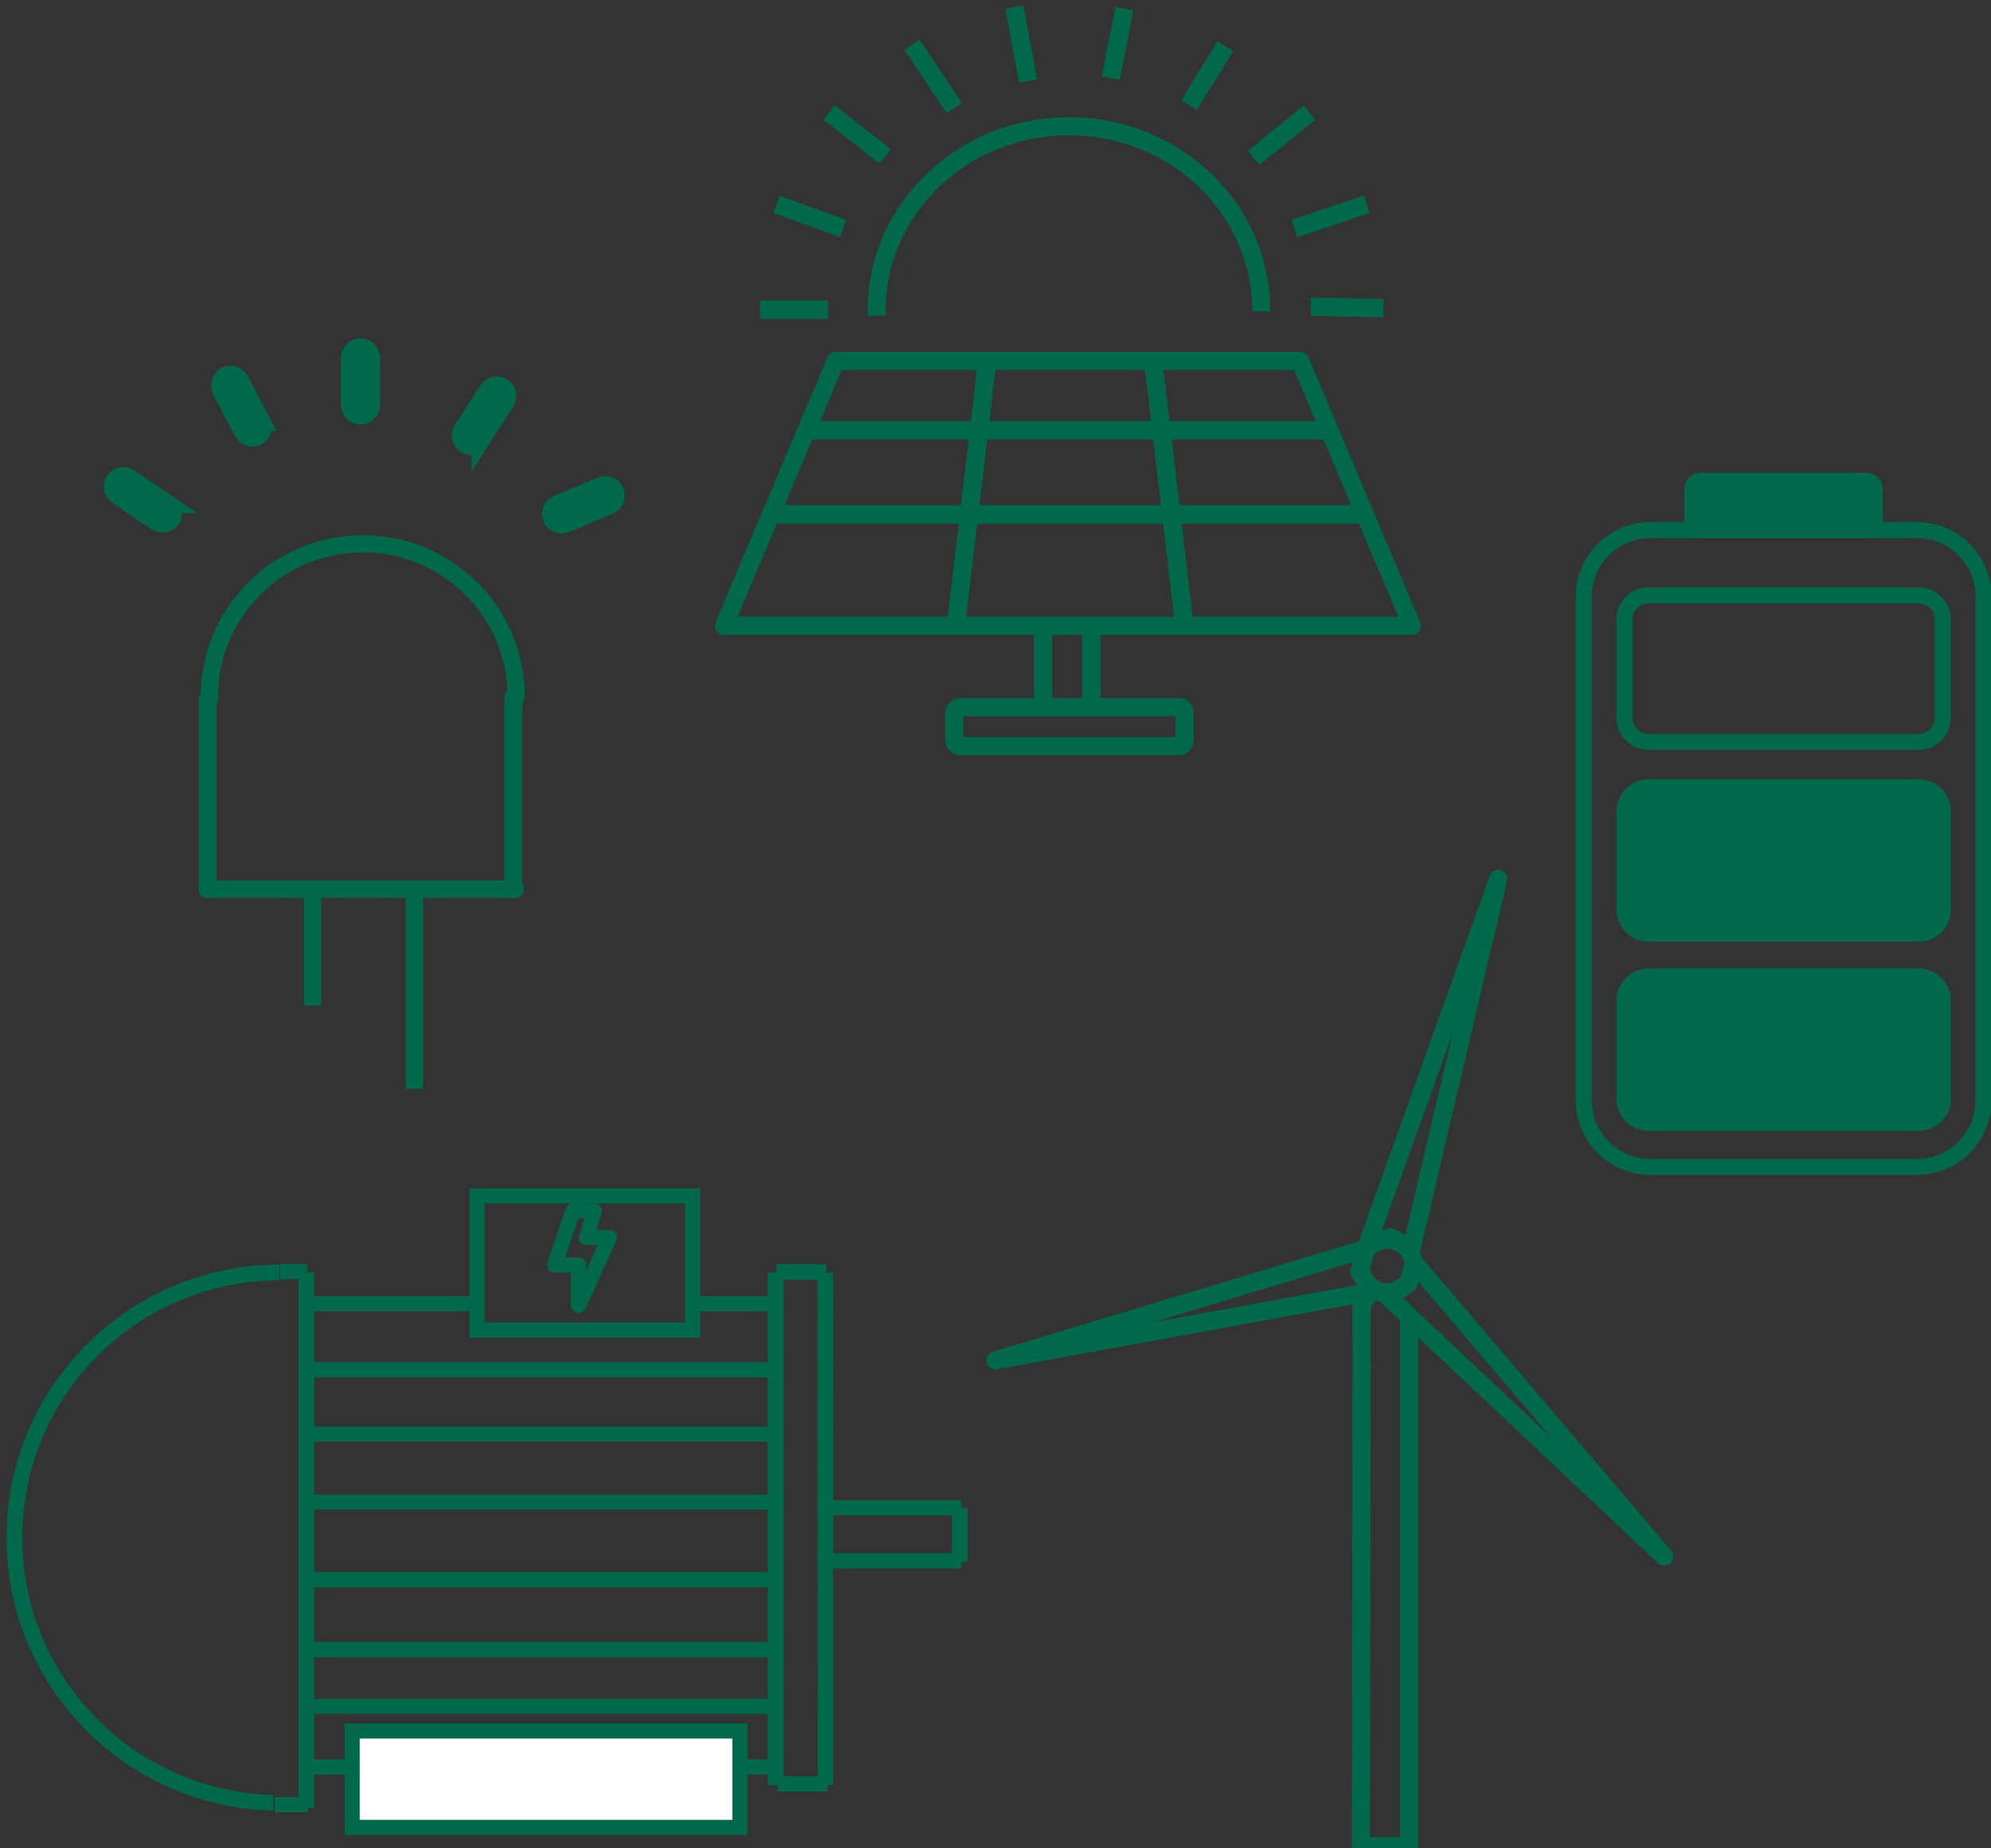 <svg xmlns:dc="http://purl.org/dc/elements/1.1/" xmlns:cc="http://creativecommons.org/ns#" xmlns:rdf="http://www.w3.org/1999/02/22-rdf-syntax-ns#" xmlns:svg="http://www.w3.org/2000/svg" xmlns="http://www.w3.org/2000/svg" xmlns:sodipodi="http://sodipodi.sourceforge.net/DTD/sodipodi-0.dtd" xmlns:inkscape="http://www.inkscape.org/namespaces/inkscape" width="147.247mm" height="136.733mm" viewBox="0 0 147.247 136.733" id="svg3299" inkscape:version="0.92.5 (2060ec1f9f, 2020-04-08)" sodipodi:docname="libraries_icon_v1.svg"><rect x="0" y="0" width="147.247" height="136.733" fill="#333333" stroke="none"/><defs id="defs3293"><clipPath clipPathUnits="userSpaceOnUse" id="clipPath210"><path d="M -6.1035e-5,540 H 960 V 6.1035e-5 L -6.1035e-5,1.2207e-4" id="path208" style="clip-rule:evenodd" inkscape:connector-curvature="0"></path></clipPath><clipPath clipPathUnits="userSpaceOnUse" id="clipPath220"><path d="M -1.2207e-4,540 H 960 V 1.2207e-4 H -6.1035e-5" id="path218" style="clip-rule:evenodd" inkscape:connector-curvature="0"></path></clipPath><clipPath clipPathUnits="userSpaceOnUse" id="clipPath232"><path d="M -1.2207e-4,540 H 960 V -6.1035e-5 H -6.1035e-5" id="path230" style="clip-rule:evenodd" inkscape:connector-curvature="0"></path></clipPath><clipPath clipPathUnits="userSpaceOnUse" id="clipPath242"><path d="M -1.2207e-4,540 H 960 V -6.1035e-5 H -6.1035e-5" id="path240" style="clip-rule:evenodd" inkscape:connector-curvature="0"></path></clipPath><clipPath clipPathUnits="userSpaceOnUse" id="clipPath252"><path d="M -1.8311e-4,540 H 960 V 6.1035e-5 L -1.2207e-4,0" id="path250" style="clip-rule:evenodd" inkscape:connector-curvature="0"></path></clipPath><clipPath clipPathUnits="userSpaceOnUse" id="clipPath262"><path d="M -1.8311e-4,540 H 960 V 6.1035e-5 L -1.2207e-4,0" id="path260" style="clip-rule:evenodd" inkscape:connector-curvature="0"></path></clipPath><clipPath clipPathUnits="userSpaceOnUse" id="clipPath272"><path d="M -1.2207e-4,540 H 960 V 6.1035e-5 H -1.2207e-4" id="path270" style="clip-rule:evenodd" inkscape:connector-curvature="0"></path></clipPath><clipPath clipPathUnits="userSpaceOnUse" id="clipPath282"><path d="M -1.2207e-4,540 H 960 V 6.1035e-5 H -1.2207e-4" id="path280" style="clip-rule:evenodd" inkscape:connector-curvature="0"></path></clipPath><clipPath clipPathUnits="userSpaceOnUse" id="clipPath292"><path d="M -2.4414e-4,540 H 960 V 0 L -1.8311e-4,1.8311e-4" id="path290" style="clip-rule:evenodd" inkscape:connector-curvature="0"></path></clipPath><clipPath clipPathUnits="userSpaceOnUse" id="clipPath302"><path d="M -2.4414e-4,540 H 960 V 0 L -1.8311e-4,1.8311e-4" id="path300" style="clip-rule:evenodd" inkscape:connector-curvature="0"></path></clipPath><clipPath clipPathUnits="userSpaceOnUse" id="clipPath312"><path d="M -2.4414e-4,540 H 960 V -6.1035e-5 L -2.4414e-4,6.1035e-5" id="path310" style="clip-rule:evenodd" inkscape:connector-curvature="0"></path></clipPath><clipPath clipPathUnits="userSpaceOnUse" id="clipPath322"><path d="M -2.4414e-4,540 H 960 V -6.1035e-5 L -2.4414e-4,6.1035e-5" id="path320" style="clip-rule:evenodd" inkscape:connector-curvature="0"></path></clipPath><clipPath clipPathUnits="userSpaceOnUse" id="clipPath120"><path d="M -3.0518e-5,540 H 960 V 0 H -3.0518e-5" id="path118" style="clip-rule:evenodd" inkscape:connector-curvature="0"></path></clipPath><clipPath clipPathUnits="userSpaceOnUse" id="clipPath134"><path d="M 0,540 H 960 V 1.8311e-4 H 0" id="path132" style="clip-rule:evenodd" inkscape:connector-curvature="0"></path></clipPath><clipPath clipPathUnits="userSpaceOnUse" id="clipPath168"><path d="M -3.0518e-5,540 H 960 V 1.2207e-4 H 0" id="path166" style="clip-rule:evenodd" inkscape:connector-curvature="0"></path></clipPath><clipPath clipPathUnits="userSpaceOnUse" id="clipPath178"><path d="M -6.1035e-5,540 H 960 V 1.2207e-4 L -6.1035e-5,1.8311e-4" id="path176" style="clip-rule:evenodd" inkscape:connector-curvature="0"></path></clipPath><clipPath clipPathUnits="userSpaceOnUse" id="clipPath196"><path d="M 0,540 H 960 V 1.8311e-4 L 3.0518e-5,1.2207e-4" id="path194" style="clip-rule:evenodd" inkscape:connector-curvature="0"></path></clipPath><clipPath id="clipPath870" clipPathUnits="userSpaceOnUse"><path inkscape:connector-curvature="0" style="clip-rule:evenodd" id="path868" d="M -1.5259e-5,540 H 960 V -1.2207e-4 L 0,0"></path></clipPath><clipPath id="clipPath880" clipPathUnits="userSpaceOnUse"><path inkscape:connector-curvature="0" style="clip-rule:evenodd" id="path878" d="M -1.5259e-5,540 H 960 V -1.2207e-4 L 0,0"></path></clipPath><clipPath id="clipPath890" clipPathUnits="userSpaceOnUse"><path inkscape:connector-curvature="0" style="clip-rule:evenodd" id="path888" d="M -4.5776e-5,540 H 960 V 0 L 0,6.1035e-5"></path></clipPath><clipPath id="clipPath900" clipPathUnits="userSpaceOnUse"><path inkscape:connector-curvature="0" style="clip-rule:evenodd" id="path898" d="M -4.5776e-5,540 H 960 V 0 L 0,6.1035e-5"></path></clipPath><clipPath id="clipPath910" clipPathUnits="userSpaceOnUse"><path inkscape:connector-curvature="0" style="clip-rule:evenodd" id="path908" d="M -4.5776e-5,540 H 960 V 1.2207e-4 H -4.5776e-5"></path></clipPath><clipPath id="clipPath920" clipPathUnits="userSpaceOnUse"><path inkscape:connector-curvature="0" style="clip-rule:evenodd" id="path918" d="M -4.5776e-5,540 H 960 V 1.2207e-4 H -4.5776e-5"></path></clipPath><clipPath id="clipPath930" clipPathUnits="userSpaceOnUse"><path inkscape:connector-curvature="0" style="clip-rule:evenodd" id="path928" d="M -1.5259e-5,540 H 960 V 0 L 0,1.2207e-4"></path></clipPath><clipPath id="clipPath940" clipPathUnits="userSpaceOnUse"><path inkscape:connector-curvature="0" style="clip-rule:evenodd" id="path938" d="M -1.5259e-5,540 H 960 V 0 L 0,1.2207e-4"></path></clipPath><clipPath id="clipPath950" clipPathUnits="userSpaceOnUse"><path inkscape:connector-curvature="0" style="clip-rule:evenodd" id="path948" d="M -3.0518e-5,540 H 960 V 0 L -4.5776e-5,6.1035e-5"></path></clipPath><clipPath id="clipPath960" clipPathUnits="userSpaceOnUse"><path inkscape:connector-curvature="0" style="clip-rule:evenodd" id="path958" d="M -3.0518e-5,540 H 960 V 0 L -4.5776e-5,6.1035e-5"></path></clipPath></defs><g inkscape:label="Layer 1" inkscape:groupmode="layer" id="layer1" transform="translate(-115.365,20.075)"><g transform="matrix(2.5,0,0,2.5,-43.894,-201.862)" id="layer1-5" inkscape:label="Calque 1"><g id="g2905" transform="matrix(0.265,0,0,0.265,-225.502,-11.257)"><path inkscape:connector-curvature="0" d="m 1114.72,416.16 h 34.147" style="fill:none;stroke:#00694c;stroke-width:1.92;stroke-linecap:round;stroke-linejoin:round;stroke-miterlimit:10;stroke-dasharray:none;stroke-opacity:1" id="path202"></path><g id="g204" transform="matrix(1.333,0,0,-1.333,0,720)"><g id="g206" clip-path="url(#clipPath210)"><path inkscape:connector-curvature="0" d="m 836.1,227.91 v 15.9" style="fill:none;stroke:#00694c;stroke-width:1.5;stroke-linecap:round;stroke-linejoin:round;stroke-miterlimit:10;stroke-dasharray:none;stroke-opacity:1" id="path212"></path></g></g><g id="g214" transform="matrix(1.333,0,0,-1.333,0,720)"><g id="g216" clip-path="url(#clipPath220)"><path inkscape:connector-curvature="0" d="m 861.7,227.91 v 16.1" style="fill:none;stroke:#00694c;stroke-width:1.5;stroke-linecap:round;stroke-linejoin:round;stroke-miterlimit:10;stroke-dasharray:none;stroke-opacity:1" id="path222"></path></g></g><path inkscape:connector-curvature="0" d="m 1114.72,394.907 c -0.147,-9.413 7.4,-17.16 16.853,-17.307 9.453,-0.147 17.24,7.36 17.387,16.773 0,0.093 0,0.173 0,0.267" style="fill:none;stroke:#00694c;stroke-width:1.92;stroke-linecap:round;stroke-linejoin:bevel;stroke-miterlimit:10;stroke-dasharray:none;stroke-opacity:1" id="path224"></path><g id="g226" transform="matrix(1.333,0,0,-1.333,0,720)"><g id="g228" clip-path="url(#clipPath232)"><path inkscape:connector-curvature="0" d="m 866.12,258.56 3.59,1.51 c 0.47,0.2 0.69,0.73 0.5,1.18 -0.19,0.45 -0.73,0.66 -1.2,0.46 l -3.58,-1.51 c -0.47,-0.2 -0.7,-0.73 -0.51,-1.18 0.2,-0.46 0.73,-0.66 1.2,-0.46 z" style="fill:#00694c;fill-opacity:1;fill-rule:evenodd;stroke:none" id="path234"></path></g></g><g id="g236" transform="matrix(1.333,0,0,-1.333,0,720)"><g id="g238" clip-path="url(#clipPath242)"><path inkscape:connector-curvature="0" d="m 866.12,258.56 3.59,1.51 c 0.47,0.2 0.69,0.73 0.5,1.18 -0.19,0.45 -0.73,0.66 -1.2,0.46 l -3.58,-1.51 c -0.47,-0.2 -0.7,-0.73 -0.51,-1.18 0.2,-0.46 0.73,-0.66 1.2,-0.46 z" style="fill:none;stroke:#00694c;stroke-width:1.5;stroke-linecap:butt;stroke-linejoin:miter;stroke-miterlimit:8;stroke-dasharray:none;stroke-opacity:1" id="path244"></path></g></g><g id="g246" transform="matrix(1.333,0,0,-1.333,0,720)"><g id="g248" clip-path="url(#clipPath252)"><path inkscape:connector-curvature="0" d="m 858.95,265.48 2.1,3.27 c 0.28,0.43 0.16,1 -0.25,1.26 -0.41,0.27 -0.97,0.13 -1.25,-0.29 l -2.1,-3.28 c -0.28,-0.43 -0.16,-0.99 0.25,-1.26 0.41,-0.26 0.97,-0.13 1.25,0.3 z" style="fill:#00694c;fill-opacity:1;fill-rule:evenodd;stroke:none" id="path254"></path></g></g><g id="g256" transform="matrix(1.333,0,0,-1.333,0,720)"><g id="g258" clip-path="url(#clipPath262)"><path inkscape:connector-curvature="0" d="m 858.95,265.48 2.1,3.27 c 0.28,0.43 0.16,1 -0.25,1.26 -0.41,0.27 -0.97,0.13 -1.25,-0.29 l -2.1,-3.28 c -0.28,-0.43 -0.16,-0.99 0.25,-1.26 0.41,-0.26 0.97,-0.13 1.25,0.3 z" style="fill:none;stroke:#00694c;stroke-width:1.5;stroke-linecap:butt;stroke-linejoin:miter;stroke-miterlimit:8;stroke-dasharray:none;stroke-opacity:1" id="path264"></path></g></g><g id="g266" transform="matrix(1.333,0,0,-1.333,0,720)"><g id="g268" clip-path="url(#clipPath272)"><path inkscape:connector-curvature="0" d="m 849.79,268.52 v 3.89 c 0,0.51 -0.4,0.93 -0.89,0.93 -0.49,0 -0.89,-0.42 -0.89,-0.93 v -3.89 c 0,-0.51 0.4,-0.92 0.89,-0.92 0.49,0 0.89,0.41 0.89,0.92 z" style="fill:#00694c;fill-opacity:1;fill-rule:evenodd;stroke:none" id="path274"></path></g></g><g id="g276" transform="matrix(1.333,0,0,-1.333,0,720)"><g id="g278" clip-path="url(#clipPath282)"><path inkscape:connector-curvature="0" d="m 849.79,268.52 v 3.89 c 0,0.51 -0.4,0.93 -0.89,0.93 -0.49,0 -0.89,-0.42 -0.89,-0.93 v -3.89 c 0,-0.51 0.4,-0.92 0.89,-0.92 0.49,0 0.89,0.41 0.89,0.92 z" style="fill:none;stroke:#00694c;stroke-width:1.5;stroke-linecap:butt;stroke-linejoin:miter;stroke-miterlimit:8;stroke-dasharray:none;stroke-opacity:1" id="path284"></path></g></g><g id="g286" transform="matrix(1.333,0,0,-1.333,0,720)"><g id="g288" clip-path="url(#clipPath292)"><path inkscape:connector-curvature="0" d="m 832.79,260.19 -3.22,2.19 c -0.42,0.29 -0.99,0.19 -1.27,-0.22 -0.27,-0.4 -0.15,-0.96 0.27,-1.25 l 3.21,-2.19 c 0.42,-0.29 0.99,-0.19 1.27,0.21 0.27,0.41 0.16,0.97 -0.26,1.26 z" style="fill:#00694c;fill-opacity:1;fill-rule:evenodd;stroke:none" id="path294"></path></g></g><g id="g296" transform="matrix(1.333,0,0,-1.333,0,720)"><g id="g298" clip-path="url(#clipPath302)"><path inkscape:connector-curvature="0" d="m 832.79,260.19 -3.22,2.19 c -0.42,0.29 -0.99,0.19 -1.27,-0.22 -0.27,-0.4 -0.15,-0.96 0.27,-1.25 l 3.21,-2.19 c 0.42,-0.29 0.99,-0.19 1.27,0.21 0.27,0.41 0.16,0.97 -0.26,1.26 z" style="fill:none;stroke:#00694c;stroke-width:1.5;stroke-linecap:butt;stroke-linejoin:miter;stroke-miterlimit:8;stroke-dasharray:none;stroke-opacity:1" id="path304"></path></g></g><g id="g306" transform="matrix(1.333,0,0,-1.333,0,720)"><g id="g308" clip-path="url(#clipPath312)"><path inkscape:connector-curvature="0" d="m 840.62,267.08 -1.8,3.45 c -0.24,0.45 -0.78,0.63 -1.22,0.41 -0.43,-0.23 -0.59,-0.78 -0.36,-1.23 l 1.8,-3.45 c 0.23,-0.46 0.78,-0.64 1.21,-0.41 0.44,0.22 0.6,0.78 0.37,1.23 z" style="fill:#00694c;fill-opacity:1;fill-rule:evenodd;stroke:none" id="path314"></path></g></g><g id="g316" transform="matrix(1.333,0,0,-1.333,0,720)"><g id="g318" clip-path="url(#clipPath322)"><path inkscape:connector-curvature="0" d="m 840.62,267.08 -1.8,3.45 c -0.24,0.45 -0.78,0.63 -1.22,0.41 -0.43,-0.23 -0.59,-0.78 -0.36,-1.23 l 1.8,-3.45 c 0.23,-0.46 0.78,-0.64 1.21,-0.41 0.44,0.22 0.6,0.78 0.37,1.23 z" style="fill:none;stroke:#00694c;stroke-width:1.5;stroke-linecap:butt;stroke-linejoin:miter;stroke-miterlimit:8;stroke-dasharray:none;stroke-opacity:1" id="path324"></path></g></g><path inkscape:connector-curvature="0" d="m 1137.6,416.64 v 21.8" style="fill:none;stroke:#00694c;stroke-width:1.92;stroke-linecap:butt;stroke-linejoin:miter;stroke-miterlimit:8;stroke-dasharray:none;stroke-opacity:1" id="path326"></path><path inkscape:connector-curvature="0" d="m 1126.24,416.64 v 12.52" style="fill:none;stroke:#00694c;stroke-width:1.92;stroke-linecap:butt;stroke-linejoin:miter;stroke-miterlimit:8;stroke-dasharray:none;stroke-opacity:1" id="path328"></path></g></g><g transform="matrix(2.633,0,0,2.633,11.833,-166.289)" id="layer1-56" inkscape:label="Calque 1"><g id="g2970" transform="matrix(0.265,0,0,0.265,-129.918,-10.47)"><path inkscape:connector-curvature="0" d="m 783.52,381.12 13.92,-38.88 -9.2,39.2 -2.24,-1.2 z" style="fill:none;stroke:#00694c;stroke-width:1.92;stroke-linecap:butt;stroke-linejoin:round;stroke-miterlimit:8;stroke-dasharray:none;stroke-opacity:1" id="path400"></path><path inkscape:connector-curvature="0" d="m 782.88,444.8 h 5.12 v -56.173 l -2.52,-2.387 -1.467,-0.48 -1.053,1.68 z" style="fill:none;stroke:#00694c;stroke-width:1.92;stroke-linecap:butt;stroke-linejoin:round;stroke-miterlimit:8;stroke-dasharray:none;stroke-opacity:1" id="path402"></path><path inkscape:connector-curvature="0" d="m 788.48,382.88 26.56,31.2 -29.44,-27.707 2.32,-1.187 z" style="fill:none;stroke:#00694c;stroke-width:1.92;stroke-linecap:butt;stroke-linejoin:round;stroke-miterlimit:8;stroke-dasharray:none;stroke-opacity:1" id="path404"></path><path inkscape:connector-curvature="0" d="m 784.16,385.973 -40,7.307 39.28,-11.84 -0.72,2.467 z" style="fill:none;stroke:#00694c;stroke-width:1.92;stroke-linecap:butt;stroke-linejoin:round;stroke-miterlimit:8;stroke-dasharray:none;stroke-opacity:1" id="path406"></path><path inkscape:connector-curvature="0" d="m 782.88,383.28 v 0 c 0,-1.56 1.267,-2.8 2.76,-2.8 v 0 c 0.787,0 1.493,0.307 2.053,0.853 0.467,0.467 0.787,1.24 0.787,1.947 v 0 c 0,1.56 -1.267,2.8 -2.84,2.8 v 0 c -1.493,0 -2.76,-1.24 -2.76,-2.8 z" style="fill:none;stroke:#00694c;stroke-width:1.92;stroke-linecap:butt;stroke-linejoin:round;stroke-miterlimit:8;stroke-dasharray:none;stroke-opacity:1" id="path408"></path></g></g><g transform="matrix(3.299,0,0,3.299,-175.828,-195.526)" id="layer1-9" inkscape:label="Calque 1"><g id="g2814" transform="matrix(0.265,0,0,0.265,-19.081,-61.364)"><g id="g114" transform="matrix(1.333,0,0,-1.333,0,720)"><g id="g116" clip-path="url(#clipPath120)"><path inkscape:connector-curvature="0" d="m 321.23,101.43 c -9.3,0.23 -16.65,7.95 -16.42,17.24 0.23,9.14 7.69,16.42 16.83,16.42" style="fill:none;stroke:#00694c;stroke-width:1;stroke-linecap:butt;stroke-linejoin:miter;stroke-miterlimit:10;stroke-dasharray:none;stroke-opacity:1" id="path122"></path></g></g><path inkscape:connector-curvature="0" d="m 428.8,539.84 h 2.253" style="fill:none;stroke:#00694c;stroke-width:1.28;stroke-linecap:butt;stroke-linejoin:miter;stroke-miterlimit:10;stroke-dasharray:none;stroke-opacity:1" id="path124"></path><path inkscape:connector-curvature="0" d="m 428.32,584.96 h 2.813" style="fill:none;stroke:#00694c;stroke-width:1.28;stroke-linecap:butt;stroke-linejoin:miter;stroke-miterlimit:10;stroke-dasharray:none;stroke-opacity:1" id="path126"></path><g id="g128" transform="matrix(1.333,0,0,-1.333,0,720)"><g id="g130" clip-path="url(#clipPath134)"><path inkscape:connector-curvature="0" d="M 323.33,135.09 V 101.1" style="fill:none;stroke:#00694c;stroke-width:1;stroke-linecap:butt;stroke-linejoin:miter;stroke-miterlimit:10;stroke-dasharray:none;stroke-opacity:1" id="path136"></path></g></g><path inkscape:connector-curvature="0" d="m 431.04,542.56 h 14.213" style="fill:none;stroke:#00694c;stroke-width:1.28;stroke-linecap:butt;stroke-linejoin:miter;stroke-miterlimit:10;stroke-dasharray:none;stroke-opacity:1" id="path138"></path><path inkscape:connector-curvature="0" d="m 431.04,548.16 h 39.653" style="fill:none;stroke:#00694c;stroke-width:1.28;stroke-linecap:butt;stroke-linejoin:miter;stroke-miterlimit:10;stroke-dasharray:none;stroke-opacity:1" id="path140"></path><path inkscape:connector-curvature="0" d="m 431.04,553.6 h 39.653" style="fill:none;stroke:#00694c;stroke-width:1.28;stroke-linecap:butt;stroke-linejoin:miter;stroke-miterlimit:10;stroke-dasharray:none;stroke-opacity:1" id="path142"></path><path inkscape:connector-curvature="0" d="m 431.04,559.36 h 39.653" style="fill:none;stroke:#00694c;stroke-width:1.28;stroke-linecap:butt;stroke-linejoin:miter;stroke-miterlimit:10;stroke-dasharray:none;stroke-opacity:1" id="path144"></path><path inkscape:connector-curvature="0" d="m 431.04,565.92 h 39.653" style="fill:none;stroke:#00694c;stroke-width:1.28;stroke-linecap:butt;stroke-linejoin:miter;stroke-miterlimit:10;stroke-dasharray:none;stroke-opacity:1" id="path146"></path><path inkscape:connector-curvature="0" d="m 431.04,571.84 h 39.653" style="fill:none;stroke:#00694c;stroke-width:1.28;stroke-linecap:butt;stroke-linejoin:miter;stroke-miterlimit:10;stroke-dasharray:none;stroke-opacity:1" id="path148"></path><path inkscape:connector-curvature="0" d="m 431.04,576.64 h 39.653" style="fill:none;stroke:#00694c;stroke-width:1.28;stroke-linecap:butt;stroke-linejoin:miter;stroke-miterlimit:10;stroke-dasharray:none;stroke-opacity:1" id="path150"></path><path inkscape:connector-curvature="0" d="m 431.52,581.76 h 39.653" style="fill:none;stroke:#00694c;stroke-width:1.28;stroke-linecap:butt;stroke-linejoin:miter;stroke-miterlimit:10;stroke-dasharray:none;stroke-opacity:1" id="path152"></path><path inkscape:connector-curvature="0" d="m 445.44,544.8 h 18.24 v -11.36 h -18.24 z" style="fill:none;stroke:#00694c;stroke-width:1.28;stroke-linecap:butt;stroke-linejoin:miter;stroke-miterlimit:10;stroke-dasharray:none;stroke-opacity:1" id="path154"></path><path inkscape:connector-curvature="0" d="m 464,542.56 h 6.8" style="fill:none;stroke:#00694c;stroke-width:1.28;stroke-linecap:butt;stroke-linejoin:miter;stroke-miterlimit:10;stroke-dasharray:none;stroke-opacity:1" id="path156"></path><path inkscape:connector-curvature="0" d="m 434.88,586.88 h 32.8 v -8.16 h -32.8 z" style="fill:#ffffff;fill-opacity:1;fill-rule:evenodd;stroke:none;stroke-width:1.333" id="path158"></path><path inkscape:connector-curvature="0" d="m 434.88,586.88 h 32.8 v -8.16 h -32.8 z" style="fill:none;stroke:#00694c;stroke-width:1.28;stroke-linecap:butt;stroke-linejoin:miter;stroke-miterlimit:10;stroke-dasharray:none;stroke-opacity:1" id="path160"></path><g id="g162" transform="matrix(1.333,0,0,-1.333,0,720)"><g id="g164" clip-path="url(#clipPath168)"><path inkscape:connector-curvature="0" d="m 353.11,102.55 v 32.54" style="fill:none;stroke:#00694c;stroke-width:1;stroke-linecap:butt;stroke-linejoin:miter;stroke-miterlimit:10;stroke-dasharray:none;stroke-opacity:1" id="path170"></path></g></g><g id="g172" transform="matrix(1.333,0,0,-1.333,0,720)"><g id="g174" clip-path="url(#clipPath178)"><path inkscape:connector-curvature="0" d="m 356.28,102.55 -0.01,32.54" style="fill:none;stroke:#00694c;stroke-width:1;stroke-linecap:butt;stroke-linejoin:miter;stroke-miterlimit:10;stroke-dasharray:none;stroke-opacity:1" id="path180"></path></g></g><path inkscape:connector-curvature="0" d="m 474.987,539.88 h -4.227" style="fill:none;stroke:#00694c;stroke-width:1.333;stroke-linecap:butt;stroke-linejoin:miter;stroke-miterlimit:10;stroke-dasharray:none;stroke-opacity:1" id="path182"></path><path inkscape:connector-curvature="0" d="m 475.093,583.2 h -4.213" style="fill:none;stroke:#00694c;stroke-width:1.28;stroke-linecap:butt;stroke-linejoin:miter;stroke-miterlimit:10;stroke-dasharray:none;stroke-opacity:1" id="path184"></path><path inkscape:connector-curvature="0" d="M 486.413,559.84 H 475.2" style="fill:none;stroke:#00694c;stroke-width:1.28;stroke-linecap:butt;stroke-linejoin:miter;stroke-miterlimit:10;stroke-dasharray:none;stroke-opacity:1" id="path186"></path><path inkscape:connector-curvature="0" d="M 486.413,564.32 H 475.2" style="fill:none;stroke:#00694c;stroke-width:1.28;stroke-linecap:butt;stroke-linejoin:miter;stroke-miterlimit:10;stroke-dasharray:none;stroke-opacity:1" id="path188"></path><g id="g190" transform="matrix(1.333,0,0,-1.333,0,720)"><g id="g192" clip-path="url(#clipPath196)"><path inkscape:connector-curvature="0" d="m 364.8,120.16 v -3.43" style="fill:none;stroke:#00694c;stroke-width:1;stroke-linecap:butt;stroke-linejoin:miter;stroke-miterlimit:10;stroke-dasharray:none;stroke-opacity:1" id="path198"></path></g></g><path inkscape:connector-curvature="0" d="m 453.56,534.72 h 1.8 l -0.667,2.253 h 1.947 l -2.613,5.747 v -3.427 h -2.027 z" style="fill:none;stroke:#00694c;stroke-width:1.28;stroke-linecap:butt;stroke-linejoin:round;stroke-miterlimit:10;stroke-dasharray:none;stroke-opacity:1" id="path200"></path></g></g><g id="g3135" transform="matrix(0.616,0,0,0.616,112.447,-199.174)"><g id="g4873"><path id="path970" style="fill:none;stroke:#00694c;stroke-width:1.92;stroke-linecap:butt;stroke-linejoin:miter;stroke-miterlimit:8;stroke-dasharray:none;stroke-opacity:1" d="m 194.88,362.4 c 0,-4.413 3.587,-8 8,-8 h 32 c 4.413,0 8,3.587 8,8 v 60.48 c 0,4.413 -3.587,8 -8,8 h -32 c -4.413,0 -8,-3.587 -8,-8 z" inkscape:connector-curvature="0"></path><path id="path972" style="fill:#00694c;fill-opacity:1;fill-rule:evenodd;stroke:none;stroke-width:1.333" d="m 208.16,349.467 c 0,-0.547 0.44,-0.987 0.987,-0.987 h 19.947 c 0.547,0 0.987,0.44 0.987,0.987 v 3.947 c 0,0.547 -0.44,0.987 -0.987,0.987 h -19.947 c -0.547,0 -0.987,-0.44 -0.987,-0.987 z" inkscape:connector-curvature="0"></path><path id="path974" style="fill:none;stroke:#00694c;stroke-width:1.92;stroke-linecap:butt;stroke-linejoin:miter;stroke-miterlimit:8;stroke-dasharray:none;stroke-opacity:1" d="m 207.92,349.467 c 0,-0.547 0.44,-0.987 0.987,-0.987 h 19.947 c 0.547,0 0.987,0.44 0.987,0.987 v 3.947 c 0,0.547 -0.44,0.987 -0.987,0.987 h -19.947 c -0.547,0 -0.987,-0.44 -0.987,-0.987 z" inkscape:connector-curvature="0"></path><path id="path976" style="fill:#00694c;fill-opacity:1;fill-rule:evenodd;stroke:none;stroke-width:1.333" d="m 199.76,410.933 c 0,-1.627 1.307,-2.933 2.933,-2.933 h 32.373 c 1.627,0 2.933,1.307 2.933,2.933 v 11.733 c 0,1.613 -1.307,2.933 -2.933,2.933 h -32.373 c -1.627,0 -2.933,-1.32 -2.933,-2.933 z" inkscape:connector-curvature="0"></path><path id="path978" style="fill:none;stroke:#00694c;stroke-width:1.92;stroke-linecap:butt;stroke-linejoin:miter;stroke-miterlimit:8;stroke-dasharray:none;stroke-opacity:1" d="m 199.76,410.933 c 0,-1.627 1.307,-2.933 2.933,-2.933 h 32.373 c 1.627,0 2.933,1.307 2.933,2.933 v 11.733 c 0,1.613 -1.307,2.933 -2.933,2.933 h -32.373 c -1.627,0 -2.933,-1.32 -2.933,-2.933 z" inkscape:connector-curvature="0"></path><path id="path980" style="fill:#00694c;fill-opacity:1;fill-rule:evenodd;stroke:none;stroke-width:1.333" d="m 199.76,388.213 c 0,-1.627 1.307,-2.933 2.933,-2.933 h 32.373 c 1.627,0 2.933,1.307 2.933,2.933 v 11.733 c 0,1.613 -1.307,2.933 -2.933,2.933 h -32.373 c -1.627,0 -2.933,-1.32 -2.933,-2.933 z" inkscape:connector-curvature="0"></path><path id="path982" style="fill:none;stroke:#00694c;stroke-width:1.92;stroke-linecap:butt;stroke-linejoin:miter;stroke-miterlimit:8;stroke-dasharray:none;stroke-opacity:1" d="m 199.76,388.213 c 0,-1.627 1.307,-2.933 2.933,-2.933 h 32.373 c 1.627,0 2.933,1.307 2.933,2.933 v 11.733 c 0,1.613 -1.307,2.933 -2.933,2.933 h -32.373 c -1.627,0 -2.933,-1.32 -2.933,-2.933 z" inkscape:connector-curvature="0"></path><path id="path986" style="fill:none;stroke:#00694c;stroke-width:1.92;stroke-linecap:butt;stroke-linejoin:miter;stroke-miterlimit:8;stroke-dasharray:none;stroke-opacity:1" d="m 199.76,365.173 c 0,-1.627 1.307,-2.933 2.933,-2.933 h 32.373 c 1.627,0 2.933,1.307 2.933,2.933 v 11.733 c 0,1.613 -1.307,2.933 -2.933,2.933 h -32.373 c -1.627,0 -2.933,-1.32 -2.933,-2.933 z" inkscape:connector-curvature="0"></path></g></g><g id="layer1-2" transform="matrix(2.626,0,0,2.626,-4.89,-287.916)"><g transform="matrix(0.265,0,0,0.265,-98.797,8.325)" id="g3007"><path id="path330" style="fill:none;stroke:#00694c;stroke-width:1.92;stroke-linecap:butt;stroke-linejoin:round;stroke-miterlimit:8;stroke-dasharray:none;stroke-opacity:1" d="m 634.44,391.84 h 49.36 l 11.88,28.16 h -73.12 z" inkscape:connector-curvature="0"></path><path id="path332" style="fill:none;stroke:#00694c;stroke-width:1.92;stroke-linecap:butt;stroke-linejoin:round;stroke-miterlimit:8;stroke-dasharray:none;stroke-opacity:1" d="m 650.56,391.68 -3.36,28.48" inkscape:connector-curvature="0"></path><path id="path334" style="fill:none;stroke:#00694c;stroke-width:1.92;stroke-linecap:butt;stroke-linejoin:round;stroke-miterlimit:8;stroke-dasharray:none;stroke-opacity:1" d="m 650.56,391.68 -3.36,28.48" inkscape:connector-curvature="0"></path><path id="path336" style="fill:none;stroke:#00694c;stroke-width:1.92;stroke-linecap:butt;stroke-linejoin:round;stroke-miterlimit:8;stroke-dasharray:none;stroke-opacity:1" d="m 671.52,420.16 -3.36,-28.48" inkscape:connector-curvature="0"></path><path id="path338" style="fill:none;stroke:#00694c;stroke-width:1.92;stroke-linecap:butt;stroke-linejoin:round;stroke-miterlimit:8;stroke-dasharray:none;stroke-opacity:1" d="m 671.52,420.16 -3.36,-28.48" inkscape:connector-curvature="0"></path><path id="path340" style="fill:none;stroke:#00694c;stroke-width:1.92;stroke-linecap:butt;stroke-linejoin:round;stroke-miterlimit:8;stroke-dasharray:none;stroke-opacity:1" d="m 631.2,399.2 h 56" inkscape:connector-curvature="0"></path><path id="path342" style="fill:none;stroke:#00694c;stroke-width:1.92;stroke-linecap:butt;stroke-linejoin:round;stroke-miterlimit:8;stroke-dasharray:none;stroke-opacity:1" d="m 631.2,399.2 h 56" inkscape:connector-curvature="0"></path><path id="path344" style="fill:none;stroke:#00694c;stroke-width:1.92;stroke-linecap:butt;stroke-linejoin:round;stroke-miterlimit:8;stroke-dasharray:none;stroke-opacity:1" d="m 627.68,408.16 h 63.2" inkscape:connector-curvature="0"></path><path id="path346" style="fill:none;stroke:#00694c;stroke-width:1.92;stroke-linecap:butt;stroke-linejoin:round;stroke-miterlimit:8;stroke-dasharray:none;stroke-opacity:1" d="m 627.68,408.16 h 63.2" inkscape:connector-curvature="0"></path><path id="path348" style="fill:none;stroke:#00694c;stroke-width:1.92;stroke-linecap:butt;stroke-linejoin:round;stroke-miterlimit:8;stroke-dasharray:none;stroke-opacity:1" d="m 626.4,386.4 h 7.2" inkscape:connector-curvature="0"></path><path id="path350" style="fill:none;stroke:#00694c;stroke-width:1.92;stroke-linecap:butt;stroke-linejoin:round;stroke-miterlimit:8;stroke-dasharray:none;stroke-opacity:1" d="m 626.4,386.4 h 7.2" inkscape:connector-curvature="0"></path><path id="path352" style="fill:none;stroke:#00694c;stroke-width:1.92;stroke-linecap:butt;stroke-linejoin:round;stroke-miterlimit:8;stroke-dasharray:none;stroke-opacity:1" d="m 628.16,375.2 7.04,2.56" inkscape:connector-curvature="0"></path><path id="path354" style="fill:none;stroke:#00694c;stroke-width:1.92;stroke-linecap:butt;stroke-linejoin:round;stroke-miterlimit:8;stroke-dasharray:none;stroke-opacity:1" d="m 628.16,375.2 7.04,2.56" inkscape:connector-curvature="0"></path><path id="path356" style="fill:none;stroke:#00694c;stroke-width:1.92;stroke-linecap:butt;stroke-linejoin:round;stroke-miterlimit:8;stroke-dasharray:none;stroke-opacity:1" d="m 633.76,365.44 5.92,4.64" inkscape:connector-curvature="0"></path><path id="path358" style="fill:none;stroke:#00694c;stroke-width:1.92;stroke-linecap:butt;stroke-linejoin:round;stroke-miterlimit:8;stroke-dasharray:none;stroke-opacity:1" d="m 633.76,365.44 5.92,4.64" inkscape:connector-curvature="0"></path><path id="path360" style="fill:none;stroke:#00694c;stroke-width:1.92;stroke-linecap:butt;stroke-linejoin:round;stroke-miterlimit:8;stroke-dasharray:none;stroke-opacity:1" d="m 642.56,358.24 4.48,6.72" inkscape:connector-curvature="0"></path><path id="path362" style="fill:none;stroke:#00694c;stroke-width:1.92;stroke-linecap:butt;stroke-linejoin:round;stroke-miterlimit:8;stroke-dasharray:none;stroke-opacity:1" d="m 642.56,358.24 4.48,6.72" inkscape:connector-curvature="0"></path><path id="path364" style="fill:none;stroke:#00694c;stroke-width:1.92;stroke-linecap:butt;stroke-linejoin:round;stroke-miterlimit:8;stroke-dasharray:none;stroke-opacity:1" d="m 653.44,354.24 1.44,7.84" inkscape:connector-curvature="0"></path><path id="path366" style="fill:none;stroke:#00694c;stroke-width:1.92;stroke-linecap:butt;stroke-linejoin:round;stroke-miterlimit:8;stroke-dasharray:none;stroke-opacity:1" d="m 653.44,354.24 1.44,7.84" inkscape:connector-curvature="0"></path><path id="path368" style="fill:none;stroke:#00694c;stroke-width:1.92;stroke-linecap:butt;stroke-linejoin:round;stroke-miterlimit:8;stroke-dasharray:none;stroke-opacity:1" d="m 665.12,354.4 -1.44,7.36" inkscape:connector-curvature="0"></path><path id="path370" style="fill:none;stroke:#00694c;stroke-width:1.92;stroke-linecap:butt;stroke-linejoin:round;stroke-miterlimit:8;stroke-dasharray:none;stroke-opacity:1" d="m 665.12,354.4 -1.44,7.36" inkscape:connector-curvature="0"></path><path id="path372" style="fill:none;stroke:#00694c;stroke-width:1.92;stroke-linecap:butt;stroke-linejoin:round;stroke-miterlimit:8;stroke-dasharray:none;stroke-opacity:1" d="m 675.84,358.4 -3.84,6.24" inkscape:connector-curvature="0"></path><path id="path374" style="fill:none;stroke:#00694c;stroke-width:1.92;stroke-linecap:butt;stroke-linejoin:round;stroke-miterlimit:8;stroke-dasharray:none;stroke-opacity:1" d="m 675.84,358.4 -3.84,6.24" inkscape:connector-curvature="0"></path><path id="path376" style="fill:none;stroke:#00694c;stroke-width:1.92;stroke-linecap:butt;stroke-linejoin:round;stroke-miterlimit:8;stroke-dasharray:none;stroke-opacity:1" d="m 684.8,365.44 -5.92,4.8" inkscape:connector-curvature="0"></path><path id="path378" style="fill:none;stroke:#00694c;stroke-width:1.92;stroke-linecap:butt;stroke-linejoin:round;stroke-miterlimit:8;stroke-dasharray:none;stroke-opacity:1" d="m 684.8,365.44 -5.92,4.8" inkscape:connector-curvature="0"></path><path id="path380" style="fill:none;stroke:#00694c;stroke-width:1.92;stroke-linecap:butt;stroke-linejoin:round;stroke-miterlimit:8;stroke-dasharray:none;stroke-opacity:1" d="m 690.88,375.2 -7.68,2.56" inkscape:connector-curvature="0"></path><path id="path382" style="fill:none;stroke:#00694c;stroke-width:1.92;stroke-linecap:butt;stroke-linejoin:round;stroke-miterlimit:8;stroke-dasharray:none;stroke-opacity:1" d="m 690.88,375.2 -7.68,2.56" inkscape:connector-curvature="0"></path><path id="path384" style="fill:none;stroke:#00694c;stroke-width:1.92;stroke-linecap:butt;stroke-linejoin:round;stroke-miterlimit:8;stroke-dasharray:none;stroke-opacity:1" d="m 692.64,386.24 -7.68,-0.16" inkscape:connector-curvature="0"></path><path id="path386" style="fill:none;stroke:#00694c;stroke-width:1.92;stroke-linecap:butt;stroke-linejoin:round;stroke-miterlimit:8;stroke-dasharray:none;stroke-opacity:1" d="m 692.64,386.24 -7.68,-0.16" inkscape:connector-curvature="0"></path><path id="path388" style="fill:none;stroke:#00694c;stroke-width:1.92;stroke-linecap:butt;stroke-linejoin:round;stroke-miterlimit:8;stroke-dasharray:none;stroke-opacity:1" d="m 638.8,387.04 v 0 c -0.24,-7.067 3.587,-13.653 9.88,-17.347 6.293,-3.613 14.187,-3.773 20.64,-0.24 6.373,3.453 10.36,9.96 10.36,17.107" inkscape:connector-curvature="0"></path><path id="path390" style="fill:none;stroke:#00694c;stroke-width:1.92;stroke-linecap:butt;stroke-linejoin:round;stroke-miterlimit:8;stroke-dasharray:none;stroke-opacity:1" d="m 656.48,420.16 v 8.32" inkscape:connector-curvature="0"></path><path id="path392" style="fill:none;stroke:#00694c;stroke-width:1.92;stroke-linecap:butt;stroke-linejoin:round;stroke-miterlimit:8;stroke-dasharray:none;stroke-opacity:1" d="m 656.48,420.16 v 8.32" inkscape:connector-curvature="0"></path><path id="path394" style="fill:none;stroke:#00694c;stroke-width:1.92;stroke-linecap:butt;stroke-linejoin:round;stroke-miterlimit:8;stroke-dasharray:none;stroke-opacity:1" d="m 661.6,420.16 v 8.32" inkscape:connector-curvature="0"></path><path id="path396" style="fill:none;stroke:#00694c;stroke-width:1.92;stroke-linecap:butt;stroke-linejoin:round;stroke-miterlimit:8;stroke-dasharray:none;stroke-opacity:1" d="m 647.04,429.28 v 0 c 0,-0.4 0.32,-0.64 0.72,-0.64 h 23.12 c 0.16,0 0.32,0 0.48,0.16 0.16,0.16 0.16,0.32 0.16,0.48 v 2.8 c 0,0.4 -0.24,0.72 -0.64,0.72 h -23.12 c -0.4,0 -0.72,-0.32 -0.72,-0.72 z" inkscape:connector-curvature="0"></path><path id="path398" style="fill:none;stroke:#00694c;stroke-width:1.92;stroke-linecap:butt;stroke-linejoin:round;stroke-miterlimit:8;stroke-dasharray:none;stroke-opacity:1" d="m 661.6,420.16 v 8.32" inkscape:connector-curvature="0"></path></g></g></g></svg>